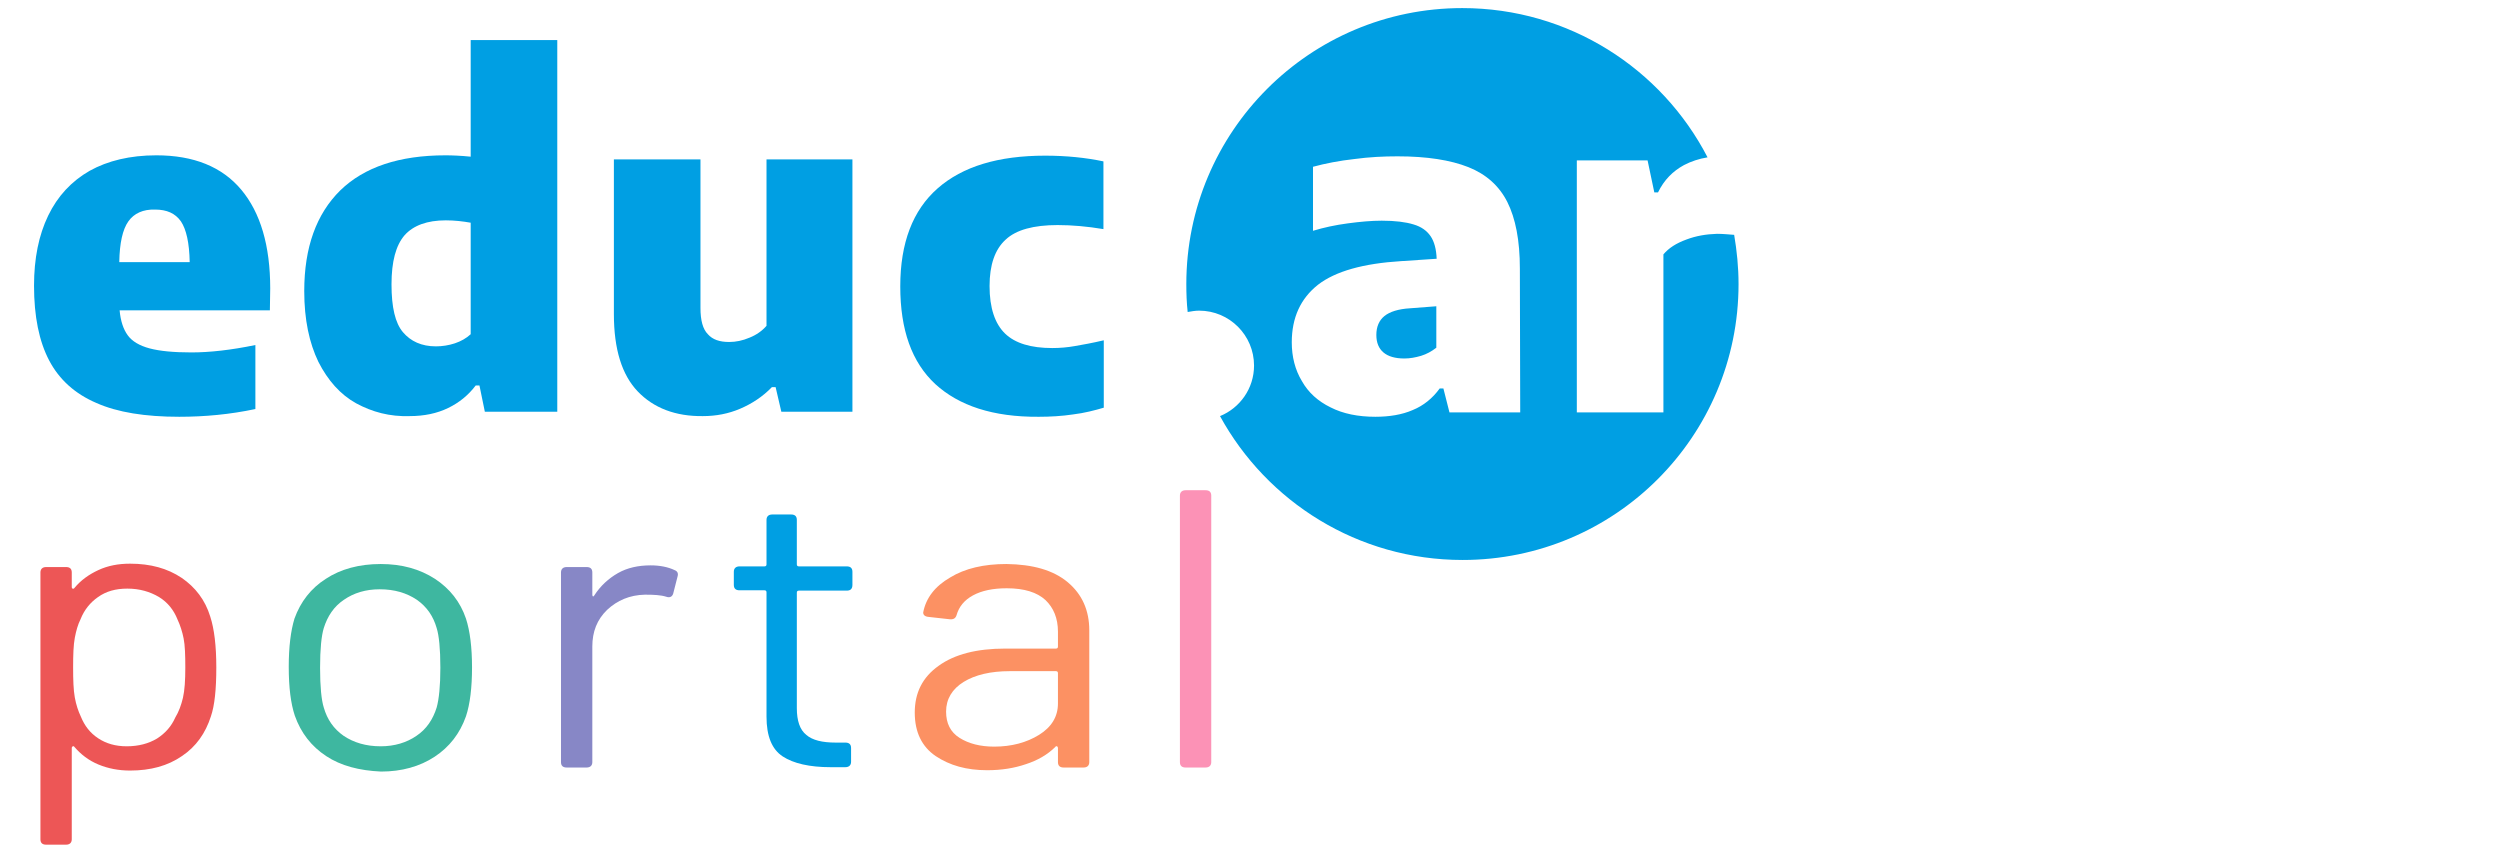 <?xml version="1.0" encoding="utf-8"?>
<!-- Generator: Adobe Illustrator 22.1.0, SVG Export Plug-In . SVG Version: 6.00 Build 0)  -->
<svg version="1.1" id="Layer_1" xmlns="http://www.w3.org/2000/svg" xmlns:xlink="http://www.w3.org/1999/xlink" x="0px" y="0px"
	 viewBox="0 0 742 254" style="enable-background:new 0 0 742 254;" xml:space="preserve">
<style type="text/css">
	.st0{fill:#009FE3;}
	.st1{fill:#ED5656;}
	.st2{fill:#3EB7A0;}
	.st3{fill:#8787C6;}
	.st4{fill:#FC9163;}
	.st5{fill:#FC92B6;}
</style>
<g>
	<g>
		<g>
			<g>
				<g>
					<path class="st0" d="M80.1,92.1H35.5c0.3,3.2,1.1,5.6,2.4,7.4c1.3,1.8,3.5,3.1,6.5,3.9c3,0.8,7.1,1.2,12.4,1.2
						c5.4,0,11.8-0.7,19-2.2v19c-7.5,1.6-15.1,2.3-22.6,2.3c-10.1,0-18.3-1.3-24.6-4.1c-6.3-2.7-11-6.9-14-12.6
						c-3-5.7-4.5-13.1-4.5-22.2c0-8.1,1.4-15,4.2-20.8s6.9-10.2,12.3-13.3c5.4-3,12-4.6,19.8-4.6c11.1,0,19.5,3.4,25.2,10.2
						c5.7,6.8,8.6,16.6,8.6,29.3L80.1,92.1L80.1,92.1z M38.1,65.7c-1.7,2.4-2.6,6.4-2.7,12.1h20.9c-0.1-5.7-1-9.7-2.6-12.1
						c-1.7-2.4-4.2-3.5-7.7-3.5C42.5,62.1,39.8,63.3,38.1,65.7z"/>
				</g>
				<g>
					<path class="st0" d="M105.7,119.7c-4.7-2.6-8.4-6.8-11.2-12.3c-2.7-5.6-4.2-12.5-4.2-21c0-13,3.6-22.9,10.7-29.9
						c7.1-6.9,17.5-10.4,31.2-10.4c2,0,4.5,0.1,7.5,0.4V11.9h25.7v110.3h-21.5l-1.6-7.8h-1.1c-2.2,2.9-4.9,5.1-8.2,6.7
						s-7.1,2.4-11.4,2.4C115.7,123.7,110.5,122.3,105.7,119.7z M135,101.9c1.8-0.6,3.4-1.5,4.7-2.7V66.1c-2.3-0.4-4.7-0.7-7.4-0.7
						c-5.5,0-9.6,1.5-12.2,4.4c-2.6,3-3.9,7.8-3.9,14.6c0,6.8,1.1,11.5,3.4,14.2c2.3,2.7,5.5,4.2,9.8,4.2
						C131.2,102.8,133.2,102.5,135,101.9z"/>
				</g>
				<g>
					<path class="st0" d="M189.3,116.2c-4.7-4.9-7.1-12.5-7.1-23V47.3h25.7v44.1c0,3.7,0.7,6.3,2.2,7.8c1.4,1.6,3.5,2.3,6.3,2.3
						c2,0,4-0.4,6.1-1.3c2-0.8,3.7-2,5-3.5V47.3H253v74.9h-21.1l-1.7-7.3h-1.1c-2.7,2.8-5.9,4.9-9.4,6.4s-7.2,2.2-11.1,2.2
						C200.5,123.6,194,121.1,189.3,116.2z"/>
				</g>
				<g>
					<path class="st0" d="M277.6,114c-7-6.5-10.4-16.1-10.4-29c0-12.9,3.7-22.6,11.1-29.1c7.4-6.5,18-9.7,31.9-9.7
						c6.3,0,12.1,0.6,17.3,1.7v20.1c-4.8-0.8-9.3-1.2-13.6-1.2c-7.1,0-12.3,1.4-15.4,4.3c-3.2,2.9-4.8,7.5-4.8,13.8
						c0,6.5,1.6,11.2,4.6,14.1c3,2.9,7.7,4.3,14,4.3c2.3,0,4.6-0.2,6.8-0.6c2.3-0.4,5.1-0.9,8.5-1.7v20c-2.7,0.8-5.8,1.6-9.1,2
						c-3.3,0.5-6.8,0.7-10.2,0.7C294.7,123.8,284.6,120.4,277.6,114z"/>
				</g>
			</g>
		</g>
		<g>
			<g>
				<g>
					<path class="st0" d="M410.9,93.8c-1.6,1.3-2.4,3.2-2.4,5.6c0,2.3,0.7,4,2.1,5.2c1.4,1.2,3.5,1.8,6.2,1.8c1.7,0,3.3-0.3,5-0.8
						c1.6-0.5,3.1-1.3,4.5-2.4V90.9l-7.8,0.6C415.1,91.7,412.5,92.5,410.9,93.8z"/>
				</g>
				<g>
					<path class="st0" d="M500.5,71.1c-3,1.1-5.2,2.5-6.8,4.4v46.9h-25.7V47.6H489l2,9.5h1.1c1.8-3.7,4.4-6.3,7.7-8.1
						c2.1-1.1,4.5-1.9,7-2.3C493.2,20.4,465.7,2.4,434,2.4c-45.3,0-81.9,36.7-81.9,81.9c0,2.8,0.1,5.6,0.4,8.3
						c1.1-0.2,2.3-0.4,3.4-0.4c9,0,16.3,7.3,16.3,16.3c0,6.8-4.2,12.6-10.1,15c13.9,25.4,40.9,42.7,72,42.7
						c45.3,0,81.9-36.7,81.9-81.9c0-5-0.5-9.9-1.3-14.6c-1.5-0.1-3.2-0.3-5.1-0.3C506.4,69.5,503.4,70,500.5,71.1z M451.2,122.4h-21
						l-1.8-7.1h-1.1c-2.1,2.9-4.8,5.1-8,6.4c-3.2,1.4-7,2-11.1,2c-5.1,0-9.6-0.9-13.3-2.8c-3.7-1.8-6.6-4.4-8.5-7.8
						c-2-3.3-3-7.2-3-11.5c0-7.3,2.6-13,7.8-17.1c5.2-4,13.4-6.3,24.7-7l10.5-0.7c-0.1-2.8-0.7-5.1-1.8-6.7
						c-1.1-1.6-2.7-2.8-5.1-3.5c-2.3-0.7-5.4-1.1-9.4-1.1c-3,0-6.4,0.3-10.1,0.8c-3.7,0.5-7,1.2-10.3,2.2v-19
						c3.7-1,7.8-1.8,12.3-2.3c4.4-0.6,8.7-0.8,12.8-0.8c8.7,0,15.7,1.1,21,3.2s9.2,5.6,11.6,10.4s3.7,11.3,3.7,19.7L451.2,122.4
						L451.2,122.4z"/>
				</g>
			</g>
		</g>
	</g>
	<g>
		<path class="st1" d="M64.2,198.1c0,6.5-0.5,11.3-1.6,14.5c-1.6,5-4.4,9-8.6,11.8c-4.2,2.9-9.3,4.3-15.4,4.3
			c-3.4,0-6.5-0.6-9.4-1.8s-5.2-3-7.1-5.2c-0.1-0.2-0.4-0.3-0.5-0.2s-0.3,0.2-0.3,0.5v27.1c0,1-0.6,1.6-1.7,1.6h-5.9
			c-1.1,0-1.7-0.5-1.7-1.6v-79.2c0-1,0.6-1.6,1.7-1.6h5.9c1.1,0,1.7,0.5,1.7,1.6v4.4c0,0.2,0.1,0.4,0.3,0.4c0.1,0.1,0.4,0,0.5-0.2
			c1.9-2.3,4.3-4,7.1-5.3c2.8-1.3,5.9-1.9,9.4-1.9c6.1,0,11.1,1.4,15.3,4.2c4.1,2.8,7,6.6,8.5,11.5
			C63.6,186.7,64.2,191.7,64.2,198.1z M54.3,207.1c0.5-2.2,0.7-5.1,0.7-9c0-3.7-0.1-6.6-0.5-8.6c-0.4-2-1-3.9-1.8-5.6
			c-1.1-2.8-2.9-5.1-5.5-6.7c-2.7-1.6-5.8-2.5-9.4-2.5c-3.5,0-6.3,0.8-8.7,2.5c-2.3,1.6-4.1,3.8-5.2,6.6c-0.8,1.6-1.3,3.4-1.7,5.5
			c-0.4,2.1-0.5,5.1-0.5,8.8s0.1,6.7,0.5,8.9c0.4,2.2,1,4,1.8,5.7c1.1,2.7,2.7,4.8,5.1,6.4c2.4,1.6,5.2,2.4,8.5,2.4
			c3.5,0,6.5-0.8,9-2.3c2.5-1.6,4.3-3.7,5.4-6.2C53.1,211.2,53.8,209.2,54.3,207.1z"/>
		<path class="st2" d="M96.8,224.4c-4.4-2.9-7.5-6.9-9.3-12c-1.2-3.6-1.8-8.4-1.8-14.5c0-5.9,0.6-10.7,1.7-14.3
			c1.8-5,4.9-9,9.3-11.8c4.4-2.9,9.9-4.4,16.3-4.4c6.3,0,11.6,1.5,16.1,4.4c4.4,2.9,7.5,6.8,9.2,11.8c1.2,3.7,1.8,8.6,1.8,14.5
			c0,6-0.6,10.9-1.8,14.5c-1.8,5.1-4.9,9.1-9.3,12c-4.4,2.9-9.8,4.4-15.9,4.4C106.6,228.7,101.2,227.3,96.8,224.4z M123.6,218.4
			c3-2,4.9-4.9,6-8.4c0.7-2.5,1.1-6.5,1.1-11.8c0-5.6-0.4-9.6-1.1-11.8c-1-3.5-2.9-6.3-5.9-8.4c-3-2-6.6-3.1-11-3.1
			c-4.2,0-7.7,1.1-10.6,3.1c-3,2-4.9,4.9-6,8.4c-0.7,2.3-1.1,6.2-1.1,11.8c0,5.6,0.4,9.6,1.1,11.8c1,3.5,2.9,6.3,5.9,8.4
			c3,2,6.6,3.1,11,3.1C117.1,221.5,120.7,220.4,123.6,218.4z"/>
		<path class="st3" d="M200.2,169.2c0.8,0.3,1.2,0.9,0.9,1.9l-1.3,5.1c-0.3,0.9-1,1.3-2.1,0.9c-1.6-0.5-3.7-0.6-6.3-0.6
			c-4.5,0.1-8.2,1.7-11.2,4.5c-3,2.9-4.4,6.5-4.4,10.9v34.3c0,1-0.6,1.6-1.7,1.6h-5.9c-1.1,0-1.7-0.5-1.7-1.6v-56.3
			c0-1,0.6-1.6,1.7-1.6h5.9c1.1,0,1.7,0.5,1.7,1.6v6.6c0,0.3,0.1,0.5,0.2,0.5c0.1,0.1,0.3-0.1,0.4-0.3c1.8-2.8,4.2-5,7-6.6
			c2.8-1.6,6.1-2.3,9.7-2.3C195.9,167.8,198.3,168.3,200.2,169.2z"/>
		<path class="st0" d="M251.3,175.3h-14.2c-0.4,0-0.6,0.2-0.6,0.6v34.3c0,3.7,0.9,6.4,2.8,7.9c1.8,1.6,4.8,2.3,8.7,2.3h2.9
			c1.1,0,1.7,0.5,1.7,1.6v4.1c0,1-0.6,1.6-1.7,1.6h-4.4c-6.2,0-11-1.1-14.2-3.2c-3.2-2.1-4.8-6-4.8-11.8v-36.9
			c0-0.4-0.2-0.6-0.6-0.6h-7.4c-1.1,0-1.7-0.5-1.7-1.6v-3.9c0-1,0.6-1.6,1.7-1.6h7.4c0.4,0,0.6-0.2,0.6-0.6v-13.2
			c0-1,0.6-1.6,1.7-1.6h5.6c1.1,0,1.7,0.5,1.7,1.6v13.2c0,0.4,0.2,0.6,0.6,0.6h14.2c1.1,0,1.7,0.5,1.7,1.6v3.9
			C253,174.8,252.4,175.3,251.3,175.3z"/>
		<path class="st4" d="M316.9,172.8c4.3,3.6,6.4,8.4,6.4,14.3v39.1c0,1-0.6,1.6-1.7,1.6h-5.9c-1.1,0-1.7-0.5-1.7-1.6V222
			c0-0.2-0.1-0.4-0.3-0.5c-0.1-0.1-0.4,0-0.5,0.2c-2.3,2.3-5.3,4-8.7,5.1c-3.5,1.2-7.3,1.8-11.5,1.8c-6.1,0-11.1-1.4-15.3-4.2
			c-4.1-2.8-6.2-7.1-6.2-12.9c0-5.9,2.3-10.5,7.1-13.9c4.7-3.4,11.3-5.1,19.7-5.1h15.1c0.4,0,0.6-0.2,0.6-0.6v-4.4
			c0-4-1.3-7.1-3.7-9.4c-2.5-2.3-6.3-3.5-11.5-3.5c-4.1,0-7.4,0.7-10,2.1c-2.6,1.4-4.2,3.4-4.9,5.9c-0.3,0.9-0.9,1.3-2,1.2l-6.3-0.7
			c-1.1-0.1-1.6-0.6-1.6-1.3c0.8-4.3,3.5-7.8,8-10.4c4.4-2.7,10-4,16.7-4C306.5,167.5,312.6,169.2,316.9,172.8z M308.4,218.1
			c3.7-2.3,5.6-5.4,5.6-9.3v-9c0-0.4-0.2-0.6-0.6-0.6h-13.7c-5.7,0-10.3,1.1-13.7,3.2s-5.2,5.1-5.2,8.8c0,3.5,1.3,6.1,4,7.8
			s6.1,2.6,10.3,2.6C300.2,221.6,304.7,220.4,308.4,218.1z"/>
		<path class="st5" d="M350.2,226.2v-79.1c0-1,0.6-1.6,1.7-1.6h5.9c1.1,0,1.7,0.5,1.7,1.6v79.1c0,1-0.6,1.6-1.7,1.6h-5.9
			C350.8,227.8,350.2,227.3,350.2,226.2z"/>
	</g>
</g>
</svg>
